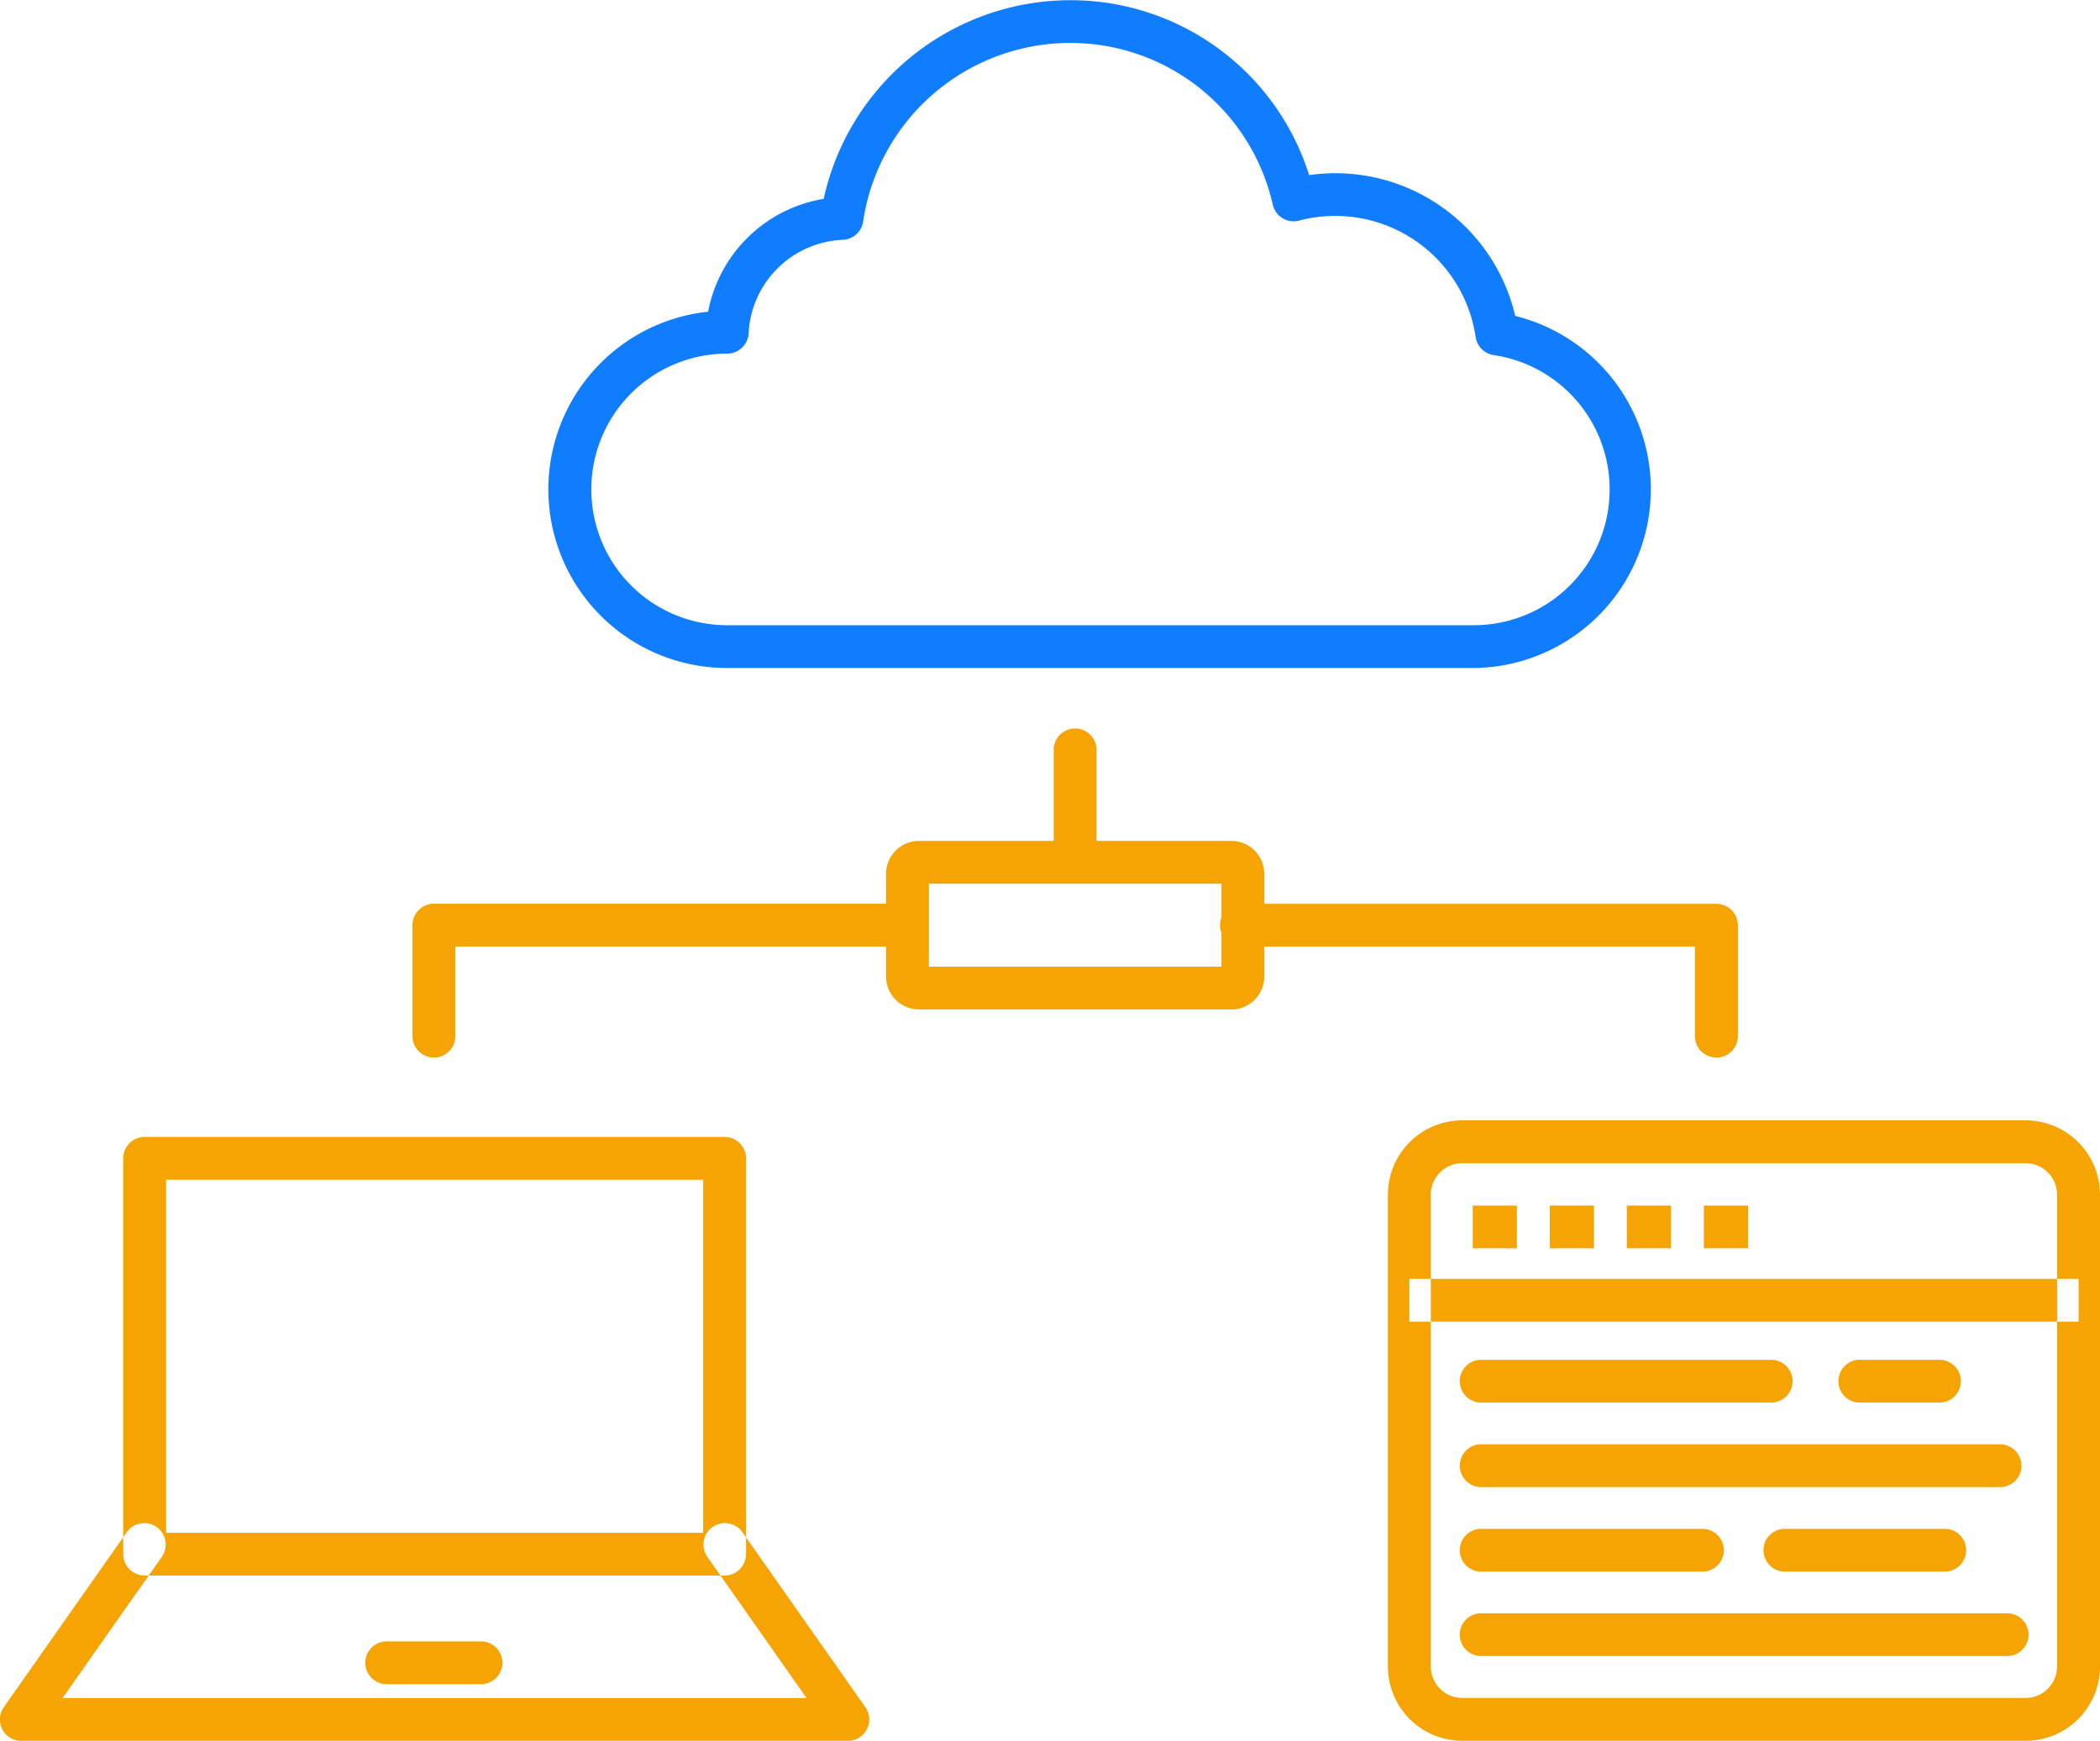 <svg xmlns="http://www.w3.org/2000/svg" width="83.496" height="69.226" viewBox="0 0 83.496 69.226">
  <g id="Group_19969" data-name="Group 19969" transform="translate(-1128.911 -2154.295)">
    <path id="Path_40832" data-name="Path 40832" d="M38.722,79.247H15.663a.852.852,0,0,1-.852-.852V62.657a.852.852,0,0,1,.852-.852H38.722a.852.852,0,0,1,.852.852V78.394A.853.853,0,0,1,38.722,79.247Zm-22.207-1.7H37.869V63.509H16.515Zm27.862,7.817a.852.852,0,0,0-.059-.882l-4.9-6.975a.852.852,0,0,0-1.394.979l3.957,5.633H12.4l3.957-5.633a.852.852,0,0,0-1.394-.979l-4.9,6.975a.852.852,0,0,0,.7,1.341H43.621A.852.852,0,0,0,44.377,85.359ZM29.889,82.718a.852.852,0,0,0-.852-.852H25.347a.852.852,0,1,0,0,1.7h3.689A.853.853,0,0,0,29.889,82.718Zm60.566,3.1H68.048a2.958,2.958,0,0,1-2.954-2.954V64.1a2.958,2.958,0,0,1,2.954-2.954H90.453A2.958,2.958,0,0,1,93.408,64.1V82.864A2.956,2.956,0,0,1,90.454,85.818ZM68.048,62.849A1.252,1.252,0,0,0,66.8,64.1V82.864a1.252,1.252,0,0,0,1.251,1.251H90.453A1.252,1.252,0,0,0,91.7,82.864V64.1a1.252,1.252,0,0,0-1.251-1.251Zm24.508,4.6H65.946v1.7h26.61ZM81.184,71.52a.852.852,0,0,0-.852-.852H68.746a.852.852,0,0,0,0,1.7H80.33A.853.853,0,0,0,81.184,71.52Zm9.1,3.361a.852.852,0,0,0-.852-.852H68.746a.852.852,0,0,0,0,1.7H89.434A.852.852,0,0,0,90.287,74.882ZM78.452,78.243a.852.852,0,0,0-.852-.852H68.746a.852.852,0,0,0,0,1.7H77.6A.852.852,0,0,0,78.452,78.243ZM90.567,81.6a.852.852,0,0,0-.852-.852H68.746a.852.852,0,0,0,0,1.7H89.714A.852.852,0,0,0,90.567,81.6ZM70.222,64.534H68.467v1.7h1.756ZM87.876,71.52a.852.852,0,0,0-.852-.852H83.8a.852.852,0,0,0,0,1.7h3.221A.852.852,0,0,0,87.876,71.52Zm.21,6.722a.852.852,0,0,0-.852-.852H80.822a.852.852,0,0,0,0,1.7h6.413A.852.852,0,0,0,88.087,78.243Zm-14.8-13.708H71.531v1.7h1.756Zm3.063,0H74.594v1.7H76.35Zm3.064,0H77.658v1.7h1.756Zm-20.542-7.8H46.449a1.31,1.31,0,0,1-1.308-1.308V51.341a1.31,1.31,0,0,1,1.308-1.308h5.359V46.472a.852.852,0,1,1,1.7,0v3.561h5.361a1.31,1.31,0,0,1,1.308,1.308v4.088A1.311,1.311,0,0,1,58.872,56.738Zm-12.028-1.7H58.476v-3.3H46.844Zm12.028-3.3h0Zm19.285,6.913A.852.852,0,0,1,77.3,57.8V54.236H59.329a.852.852,0,1,1,0-1.7H78.158a.852.852,0,0,1,.852.852V57.8A.854.854,0,0,1,78.157,58.649Zm-50.993,0a.852.852,0,0,1-.852-.852V53.384a.852.852,0,0,1,.852-.852H45.993a.852.852,0,0,1,0,1.7H28.015V57.8A.852.852,0,0,1,27.164,58.649Z" transform="translate(1119 2137.703)" fill="#f5a403"/>
    <path id="Path_41882" data-name="Path 41882" d="M67.5,43.157H37.824a7.105,7.105,0,0,1-.758-14.17A5.608,5.608,0,0,1,41.661,24.5a10.047,10.047,0,0,1,9.775-7.9,9.94,9.94,0,0,1,9.526,6.955,7.342,7.342,0,0,1,8.194,5.6A7.106,7.106,0,0,1,67.5,43.157ZM51.436,18.3a8.327,8.327,0,0,0-8.206,7.1.852.852,0,0,1-.805.729,3.916,3.916,0,0,0-3.749,3.719.852.852,0,0,1-.851.807,5.4,5.4,0,0,0-.006,10.8H67.5a5.4,5.4,0,0,0,.8-10.742.853.853,0,0,1-.718-.72,5.643,5.643,0,0,0-7.018-4.629.853.853,0,0,1-1.048-.634A8.244,8.244,0,0,0,51.436,18.3Zm-9.05,6.978h0Z" transform="translate(1120 2137.703)" fill="#107cfe"/>
  </g>
</svg>
